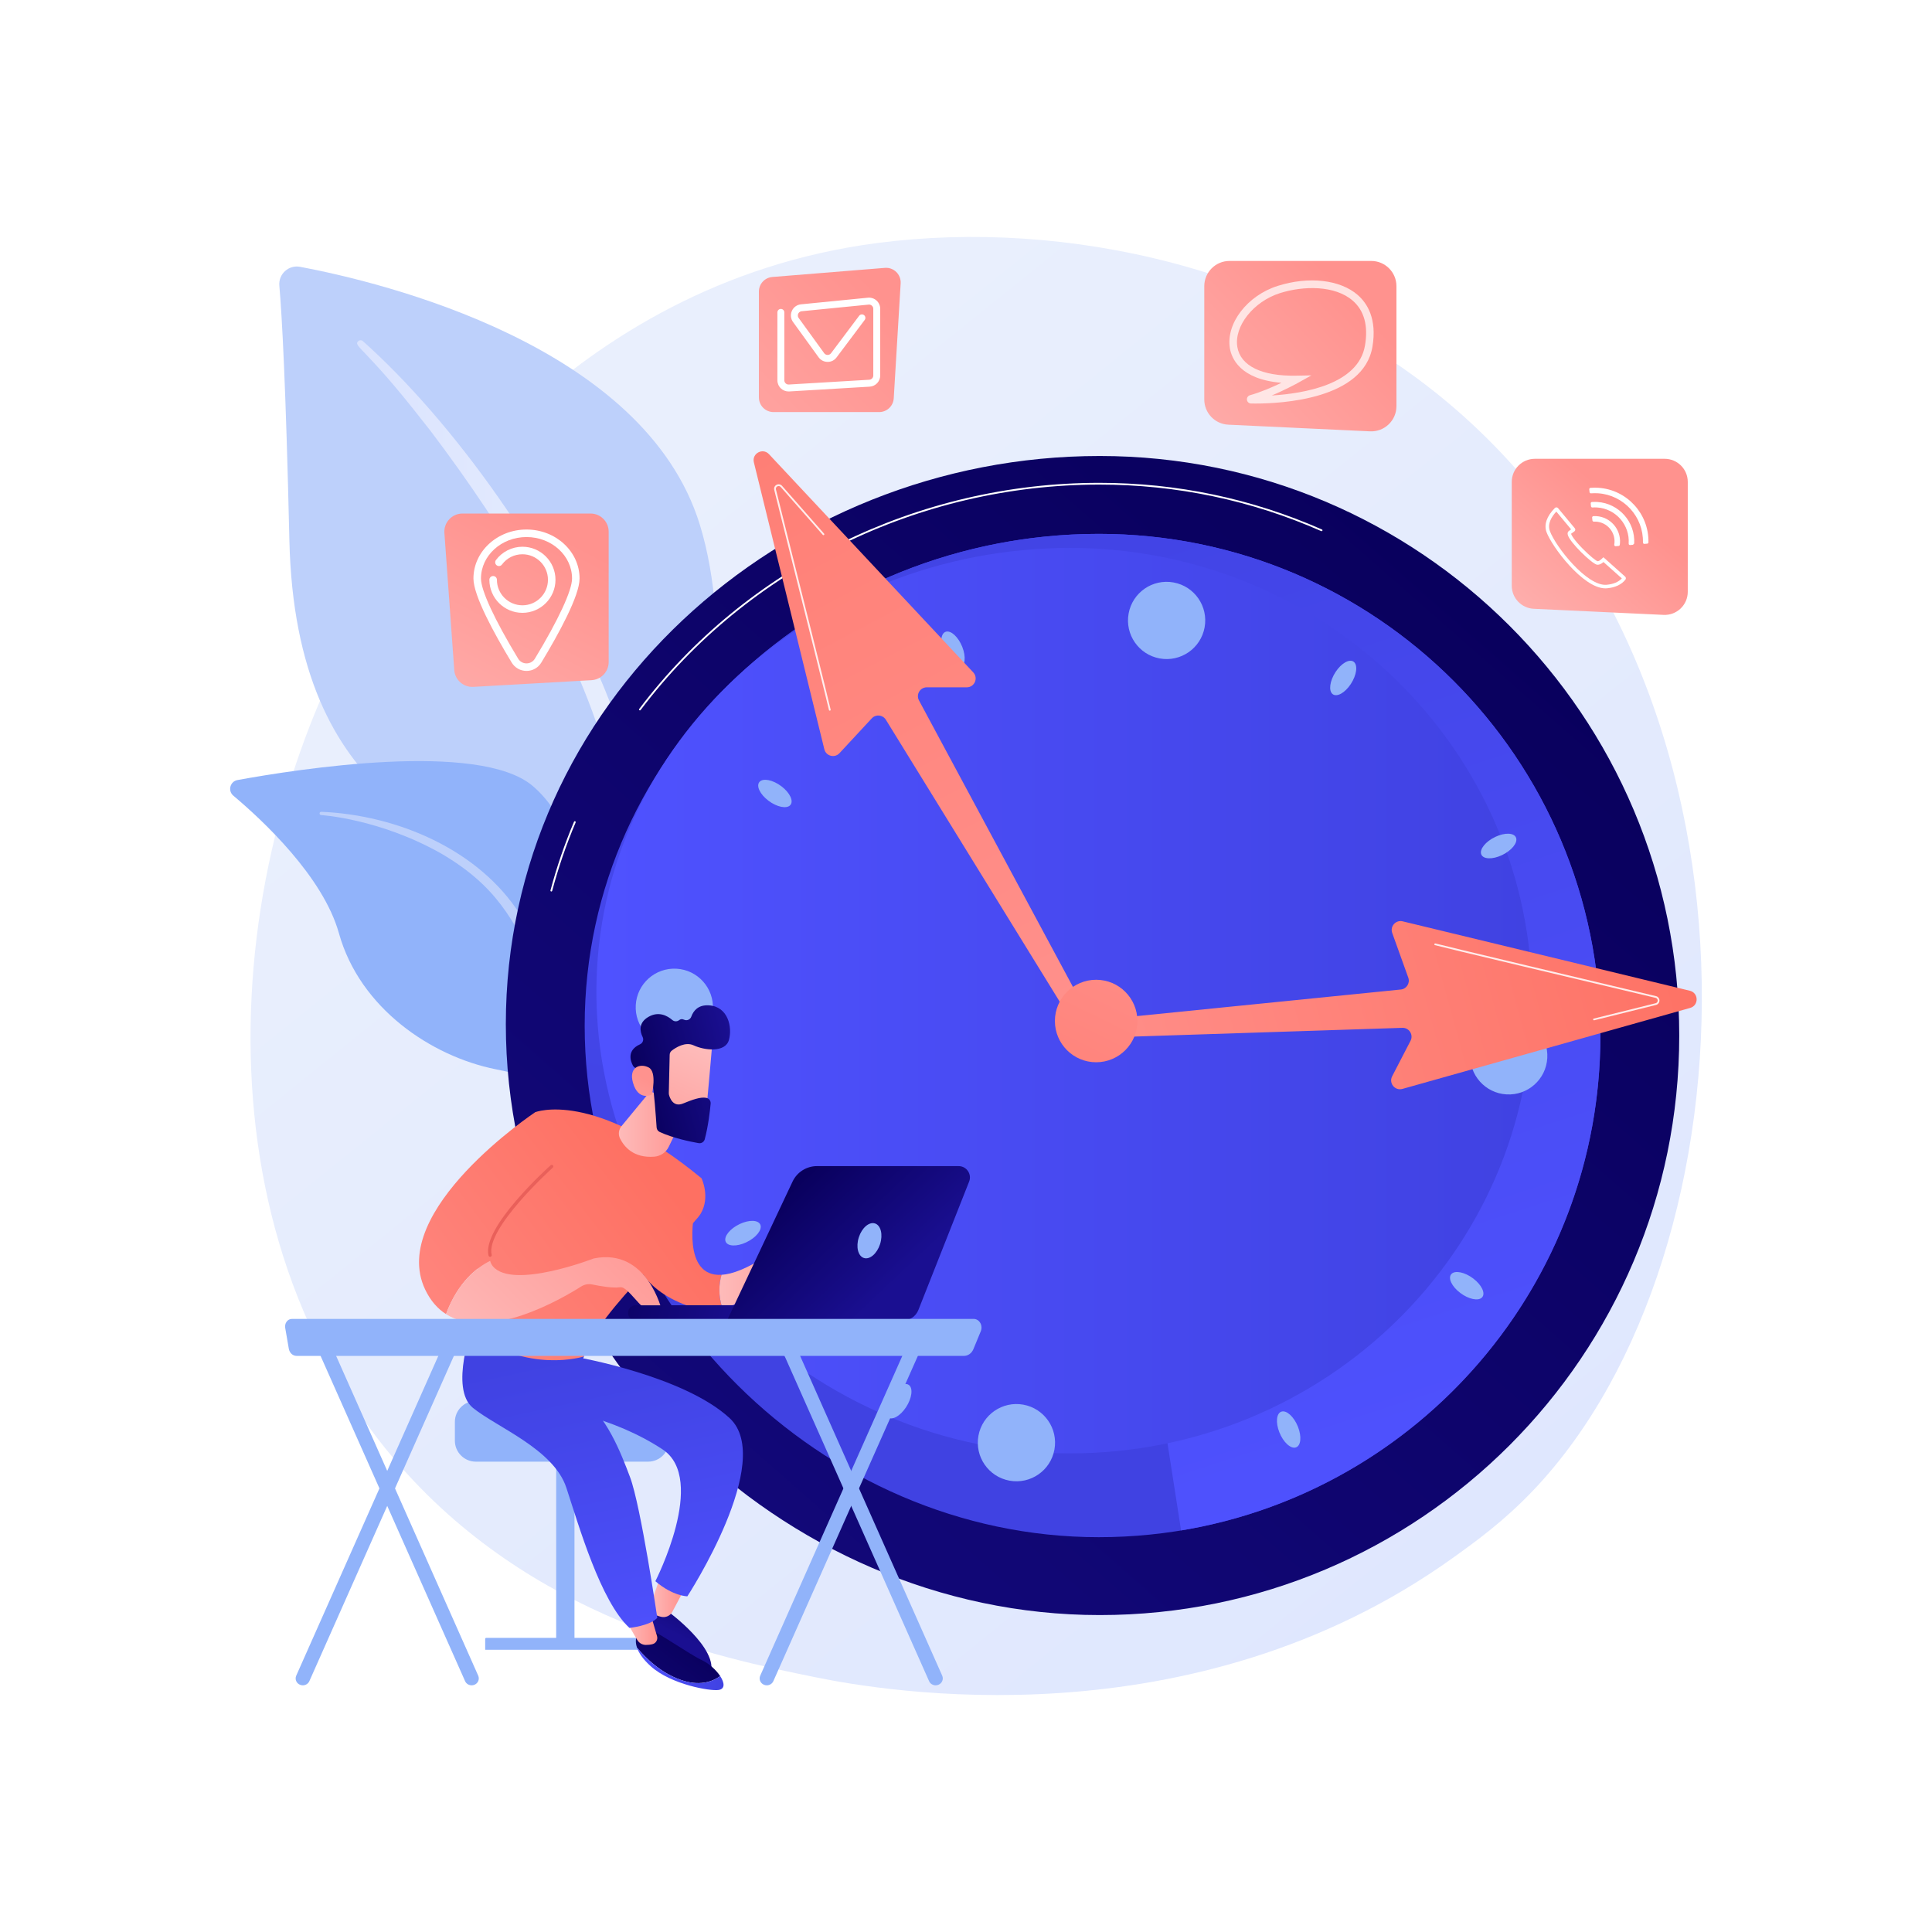 <svg xmlns="http://www.w3.org/2000/svg" xmlns:xlink="http://www.w3.org/1999/xlink" x="0px" y="0px" viewBox="0 0 3710 3710" style="enable-background:new 0 0 3710 3710;" xml:space="preserve"><g id="Background">	<g>		<g>			<rect style="fill:#FFFFFF;" width="3710" height="3710"></rect>		</g>	</g></g><g id="Illustration">	<g>		<linearGradient id="SVGID_1_" gradientUnits="userSpaceOnUse" x1="3630.412" y1="4081.411" x2="1138.938" y2="987.156">			<stop offset="0" style="stop-color:#DAE3FE"></stop>			<stop offset="1" style="stop-color:#E9EFFD"></stop>		</linearGradient>		<path style="fill:url(#SVGID_1_);" d="M2944.992,2861.149c-57.228,60.247-111.377,99.1-154.159,129.797    c-502.893,360.831-1097.948,255.651-1224.414,229.964c-186.751-37.93-547.736-111.248-808.721-418.162    c-394.85-464.335-333.366-1195.882-27.094-1678.786c56.022-88.331,351.946-578.591,953.411-657.214    c364-47.581,788.307,48.385,1095.578,305.817C3424.583,1312.939,3378.667,2404.59,2944.992,2861.149z"></path>		<g>			<g>				<path style="fill:#BDD0FB;" d="M1200.328,2157.346c0,0,8.49-356.958-155.921-452.495      c-164.41-95.538-477.014-155.268-488.731-667.825c-6.861-300.074-14.285-431.271-19.262-488.479      c-1.941-22.316,17.889-40.329,39.902-36.182c155.711,29.333,661.548,150.072,767.601,495.328      C1469.643,1416.998,1200.328,2157.346,1200.328,2157.346z"></path>									<linearGradient id="SVGID_00000140693959238602303810000015442634827186607499_" gradientUnits="userSpaceOnUse" x1="685.714" y1="1351.407" x2="1249.105" y2="1351.407">					<stop offset="0" style="stop-color:#DAE3FE"></stop>					<stop offset="1" style="stop-color:#E9EFFD"></stop>				</linearGradient>				<path style="fill:url(#SVGID_00000140693959238602303810000015442634827186607499_);" d="M696.737,654.974      c170.924,152.44,368.566,422.227,473.911,692.016c13.522,44.463,53.076,139.017,70.253,307.016      c15.342,140.114,7.715,288.172-10.888,386.179c-1.176,6.196-7.152,10.266-13.349,9.089c-10.654-2.021-9.237-13.48-9.141-13.119      c21.245-167.447,12.427-375.864-36.254-563.916c-62.194-230.906-200.911-454.778-344.39-644.653l-14.765-18.697      C700.954,666.132,677.552,665.08,687.944,655.129C690.398,652.778,694.24,652.757,696.737,654.974z"></path>			</g>			<g>				<path style="fill:#91B3FA;" d="M1464.542,2843.646c22.244,10.907-210.586-281.878-283.52-741.718      c-34.368-216.689-34.817-488.182-158.252-592.806c-102.732-87.075-452.313-32.102-566.696-11.21      c-14.293,2.61-19.105,20.665-7.979,30.01c54.853,46.067,172.194,154.728,202.768,264.238      c40.299,144.342,177.528,236.152,300.383,260.999c122.855,24.847,191.197,48.959,251.048,245.432      C1262.145,2495.062,1401.337,2812.654,1464.542,2843.646z"></path>				<path style="fill:#BDD0FB;" d="M616.947,1558.899c145.935,6.112,302.585,72.683,382.08,197.556l7.503,11.916      c17.33,27.94,115.542,226.561,170.089,391.206c0.679,2.052-0.433,4.268-2.485,4.948c-3.487,1.154-5.233-2.682-4.9-2.343      c-38.004-93.013-92.587-210.938-136.06-299.123c-46.62-96.228-79.245-161.397-185.584-223.819      c-118.358-67.226-231.432-74.146-231.093-74.077c-1.726-0.176-2.982-1.718-2.806-3.444      C613.86,1560.059,615.303,1558.834,616.947,1558.899z"></path>			</g>		</g>		<g>							<linearGradient id="SVGID_00000060731719145516215330000013941462623842512546_" gradientUnits="userSpaceOnUse" x1="2880.571" y1="1096.818" x2="-40.225" y2="4426.058">				<stop offset="0" style="stop-color:#09005D"></stop>				<stop offset="1" style="stop-color:#1A0F91"></stop>			</linearGradient>			<path style="fill:url(#SVGID_00000060731719145516215330000013941462623842512546_);" d="M3224.637,1988.528     c0,614.63-498.257,1112.885-1112.885,1112.885c-614.63,0-1140.413-520.027-1140.413-1134.656     c0-614.63,525.784-1091.115,1140.413-1091.115C2726.38,875.642,3224.637,1373.899,3224.637,1988.528z"></path>			<g>				<path style="fill:#FFFFFF;" d="M1058.711,1711.943c-0.142,0-0.291-0.018-0.436-0.056c-0.902-0.241-1.441-1.169-1.2-2.071      c11.904-44.719,27.107-89.062,45.187-131.796c0.367-0.863,1.355-1.26,2.221-0.899c0.859,0.364,1.263,1.357,0.899,2.218      c-18.023,42.59-33.173,86.781-45.034,131.346C1060.146,1711.443,1059.461,1711.943,1058.711,1711.943z"></path>				<path style="fill:#FFFFFF;" d="M1228.789,1364.163c-0.357,0-0.714-0.111-1.018-0.341c-0.747-0.564-0.896-1.625-0.334-2.372      c205.057-271.927,535.395-434.274,883.654-434.274c148.68,0,292.491,30.142,427.439,89.588c0.856,0.377,1.246,1.375,0.869,2.231      c-0.38,0.856-1.379,1.24-2.231,0.866c-134.515-59.256-277.869-89.3-426.077-89.3c-347.201,0-676.528,161.842-880.95,432.928      C1229.807,1363.93,1229.302,1364.163,1228.789,1364.163z"></path>			</g>							<linearGradient id="SVGID_00000160161986158883623620000012707389802831554713_" gradientUnits="userSpaceOnUse" x1="2386.852" y1="-161.953" x2="2014.492" y2="2600.289">				<stop offset="0" style="stop-color:#4F52FF"></stop>				<stop offset="1" style="stop-color:#4042E2"></stop>			</linearGradient>			<path style="fill:url(#SVGID_00000160161986158883623620000012707389802831554713_);" d="M3073.226,1988.528     c0,532.03-431.296,963.324-963.325,963.324s-987.152-450.14-987.152-982.169s455.123-944.48,987.152-944.48     S3073.226,1456.499,3073.226,1988.528z"></path>							<linearGradient id="SVGID_00000149372080110246610750000008916171657094841728_" gradientUnits="userSpaceOnUse" x1="2660.517" y1="2925.016" x2="1963.188" y2="792.404">				<stop offset="0" style="stop-color:#4F52FF"></stop>				<stop offset="1" style="stop-color:#4042E2"></stop>			</linearGradient>			<path style="fill:url(#SVGID_00000149372080110246610750000008916171657094841728_);" d="M3073.224,1988.528     c0-532.029-431.294-963.324-963.324-963.324c-288.094,0-553.593,120.983-736.533,316.361l742.079,617.447l152.553,979.852     C2724.8,2863.433,3073.224,2466.705,3073.224,1988.528z"></path>							<linearGradient id="SVGID_00000017509909133736929990000011051752321016764861_" gradientUnits="userSpaceOnUse" x1="1145.267" y1="1921.558" x2="2942.105" y2="1921.558">				<stop offset="0" style="stop-color:#4F52FF"></stop>				<stop offset="1" style="stop-color:#4042E2"></stop>			</linearGradient>			<path style="fill:url(#SVGID_00000017509909133736929990000011051752321016764861_);" d="M2942.105,1921.558     c0,480.145-397.322,869.381-887.443,869.381s-909.395-406.243-909.395-886.389c0-480.147,419.274-852.375,909.395-852.375     S2942.105,1441.411,2942.105,1921.558z"></path>			<path style="fill:#91B3FA;" d="M1368.932,1938.564c-2.381,40.893-37.458,72.113-78.351,69.732     c-40.891-2.38-72.111-37.459-69.731-78.35c2.381-40.891,37.459-72.112,78.351-69.731     C1340.092,1862.594,1371.311,1897.672,1368.932,1938.564z"></path>			<path style="fill:#91B3FA;" d="M2971.236,2031.824c-2.379,40.892-37.459,72.111-78.349,69.732     c-40.893-2.381-72.113-37.459-69.732-78.351c2.379-40.891,37.459-72.111,78.349-69.731     C2942.397,1955.854,2973.617,1990.933,2971.236,2031.824z"></path>			<path style="fill:#91B3FA;" d="M1965.176,2697.374c40.295,7.36,66.993,45.99,59.633,86.285     c-7.359,40.295-45.992,66.993-86.285,59.633c-40.295-7.359-66.993-45.992-59.633-86.285     C1886.25,2716.713,1924.881,2690.015,1965.176,2697.374z"></path>			<path style="fill:#91B3FA;" d="M2253.563,1118.479c40.295,7.359,66.994,45.99,59.634,86.285     c-7.36,40.294-45.99,66.992-86.285,59.631c-40.293-7.36-66.993-45.99-59.633-86.283     C2174.637,1137.817,2213.269,1111.119,2253.563,1118.479z"></path>			<path style="fill:#91B3FA;" d="M2492.45,2739.764c7.538,19.016,5.654,36.821-4.206,39.77c-9.86,2.949-23.965-10.077-31.501-29.09     c-7.537-19.016-5.652-36.822,4.206-39.771C2470.81,2707.726,2484.914,2720.751,2492.45,2739.764z"></path>			<path style="fill:#91B3FA;" d="M1847.843,1242.182c7.536,19.016,5.653,36.82-4.208,39.77c-9.86,2.949-23.963-10.077-31.5-29.09     c-7.538-19.016-5.654-36.822,4.206-39.771C1826.203,1210.143,1840.306,1223.168,1847.843,1242.182z"></path>			<path style="fill:#91B3FA;" d="M2829.021,2455.078c16.316,12.338,23.95,28.533,17.054,36.173     c-6.897,7.641-25.711,3.832-42.027-8.504c-16.314-12.34-23.948-28.535-17.053-36.175     C2793.892,2438.932,2812.708,2442.741,2829.021,2455.078z"></path>			<path style="fill:#91B3FA;" d="M1500.536,1509.879c16.314,12.338,23.95,28.534,17.054,36.173     c-6.895,7.641-25.713,3.832-42.026-8.506c-16.315-12.338-23.95-28.533-17.053-36.173     C1465.406,1493.734,1484.221,1497.543,1500.536,1509.879z"></path>			<path style="fill:#91B3FA;" d="M2871.293,1607.125c18.469-8.793,36.361-8.105,39.962,1.536     c3.603,9.641-8.447,24.584-26.916,33.379c-18.467,8.793-36.36,8.106-39.962-1.535     C2840.776,1630.865,2852.826,1615.92,2871.293,1607.125z"></path>			<path style="fill:#91B3FA;" d="M1420.245,2350.586c18.469-8.795,36.36-8.106,39.962,1.534     c3.603,9.641-8.448,24.586-26.915,33.378c-18.467,8.795-36.36,8.106-39.962-1.533     C1389.727,2374.323,1401.778,2359.379,1420.245,2350.586z"></path>			<path style="fill:#91B3FA;" d="M2564.706,1290.379c11.217-17.106,26.865-25.808,34.949-19.439     c8.084,6.37,5.543,25.398-5.672,42.503c-11.218,17.104-26.866,25.807-34.949,19.437     C2550.949,1326.51,2553.488,1307.481,2564.706,1290.379z"></path>			<path style="fill:#91B3FA;" d="M1710.603,2679.182c11.217-17.103,26.866-25.805,34.95-19.436     c8.084,6.367,5.544,25.396-5.674,42.501c-11.217,17.104-26.864,25.807-34.949,19.438     C1696.846,2715.316,1699.386,2696.288,1710.603,2679.182z"></path>							<linearGradient id="SVGID_00000091727482863917969850000011828920122895752834_" gradientUnits="userSpaceOnUse" x1="2098.717" y1="2072.297" x2="956.298" y2="-95.759">				<stop offset="0" style="stop-color:#FF928E"></stop>				<stop offset="1" style="stop-color:#FE7062"></stop>			</linearGradient>			<path style="fill:url(#SVGID_00000091727482863917969850000011828920122895752834_);" d="M2079.861,1931.443l-315.158-586.461     c-6.105-11.361,2.124-25.128,15.022-25.128h76.729c14.925,0,22.65-17.816,12.45-28.711L1476.671,872.12     c-12.001-12.818-33.204-1.328-29.014,15.724l135.319,550.954c3.239,13.183,19.834,17.485,29.067,7.531l62.042-66.876     c7.667-8.266,21.103-6.949,27.021,2.648l349.214,566.368c4.864,7.888,15.136,10.45,23.135,5.768l0,0     C2081.373,1949.6,2084.205,1939.529,2079.861,1931.443z"></path>			<path style="opacity:0.86;fill:#FFFFFF;" d="M1593.438,1364.7c-0.83,0-1.557-0.615-1.676-1.459     c-0.572-4.012-39.825-161.926-105.001-422.422c-0.992-3.97,0.774-7.914,4.393-9.815c3.623-1.908,7.894-1.117,10.605,1.965     l80.763,91.846c0.618,0.701,0.549,1.772-0.152,2.388c-0.701,0.618-1.772,0.547-2.387-0.154l-80.766-91.846     c-2.053-2.331-4.78-2.102-6.489-1.203c-1.706,0.896-3.431,3.003-2.681,5.995c38.929,155.602,104.347,417.439,105.067,422.791     c0.126,0.924-0.522,1.769-1.445,1.897C1593.59,1364.693,1593.515,1364.7,1593.438,1364.7z"></path>							<linearGradient id="SVGID_00000124883488690235103590000011096255806171144577_" gradientUnits="userSpaceOnUse" x1="1962.405" y1="2129.593" x2="3312.995" y2="1758.943">				<stop offset="0" style="stop-color:#FF928E"></stop>				<stop offset="1" style="stop-color:#FE7062"></stop>			</linearGradient>			<path style="fill:url(#SVGID_00000124883488690235103590000011096255806171144577_);" d="M2111.003,1992.67l582.232-18.932     c12.896-0.196,21.335,13.446,15.401,24.897l-35.296,68.128c-6.865,13.252,5.399,28.307,19.767,24.262l552.487-155.518     c16.902-4.758,16.454-28.871-0.615-32.997l-551.448-133.29c-13.195-3.188-24.649,9.569-20.057,22.345l30.84,85.852     c3.812,10.612-3.537,21.935-14.782,22.774l-580.057,58.417c-9.241,0.689-16.24,8.631-15.762,17.887l0,0     C2094.186,1985.661,2101.827,1992.808,2111.003,1992.67z"></path>			<path style="opacity:0.86;fill:#FFFFFF;" d="M3060.911,1959.31c-0.76,0-1.451-0.514-1.643-1.284     c-0.225-0.907,0.327-1.827,1.236-2.051l118.703-29.464c3.008-0.747,4.066-3.276,4.053-5.213c-0.01-1.924-1.084-4.425-4.086-5.137     c-125.626-29.788-418.397-99.279-423.74-101.191c-0.876-0.314-1.329-1.278-1.018-2.155c0.311-0.878,1.273-1.34,2.159-1.031     c5.732,2.003,325.509,77.877,423.379,101.085c3.98,0.942,6.671,4.324,6.691,8.411c0.023,4.104-2.638,7.527-6.625,8.517     l-118.703,29.464C3061.182,1959.293,3061.043,1959.31,3060.911,1959.31z"></path>							<linearGradient id="SVGID_00000131330702607284702420000004724925487696903590_" gradientUnits="userSpaceOnUse" x1="2243.19" y1="1679.289" x2="1806.534" y2="2567.834">				<stop offset="0" style="stop-color:#FF928E"></stop>				<stop offset="1" style="stop-color:#FE7062"></stop>			</linearGradient>			<path style="fill:url(#SVGID_00000131330702607284702420000004724925487696903590_);" d="M2184.135,1960.643     c0,43.748-35.464,79.212-79.21,79.212c-43.748,0-79.211-35.464-79.211-79.212c0-43.744,35.463-79.21,79.211-79.21     C2148.671,1881.433,2184.135,1916.899,2184.135,1960.643z"></path>		</g>		<g>							<linearGradient id="SVGID_00000148661126523648256040000012061780324556481962_" gradientUnits="userSpaceOnUse" x1="2143.786" y1="998.162" x2="2595.674" y2="571.661">				<stop offset="0" style="stop-color:#FEBBBA"></stop>				<stop offset="1" style="stop-color:#FF928E"></stop>			</linearGradient>			<path style="fill:url(#SVGID_00000148661126523648256040000012061780324556481962_);" d="M2312.572,549.515v217.634     c0,25.858,20.318,47.153,46.147,48.366l272.156,12.788c27.604,1.296,50.693-20.734,50.693-48.367v-230.42     c0-26.742-21.678-48.42-48.419-48.42h-272.157C2334.25,501.095,2312.572,522.773,2312.572,549.515z"></path>			<path style="opacity:0.73;fill:#FFFFFF;" d="M2411.165,774.919c-3.518,0-6.489-0.043-8.843-0.09     c-4.019-0.081-7.316-3.04-7.829-7.036c-0.515-4.023,1.946-7.739,5.851-8.841l0.012-0.004c20.9-5.858,43.678-15.809,60.458-23.87     c-80.029-6.524-96.006-47.626-99.094-66.428c-7.792-47.414,33.361-101.063,91.731-119.595     c59.566-18.897,119.902-12.089,153.738,17.355c17.979,15.648,37.48,45.612,28.285,99.535     C2618.276,766.835,2460.942,774.919,2411.165,774.919z M2404.286,772.929h0.005H2404.286z M2402.622,760.306     c0.005,0,0.014,0,0.018,0C2402.635,760.306,2402.629,760.306,2402.622,760.306z M2518.248,720.854l-25.355,14.136     c-1.335,0.742-23.652,13.12-50.793,24.47c61.785-3.726,166.314-21.18,179.059-95.953c6.468-37.954-1.437-66.938-23.501-86.137     c-34.228-29.794-94.876-28.725-139.814-14.471c-50.89,16.159-88.347,63.506-81.795,103.398     c5.95,36.213,47.188,56.471,113.175,55.087L2518.248,720.854z"></path>		</g>		<g>							<linearGradient id="SVGID_00000090260664244349627860000006247935023966695298_" gradientUnits="userSpaceOnUse" x1="1101.23" y1="1130.383" x2="1690.209" y2="561.714">				<stop offset="0" style="stop-color:#FEBBBA"></stop>				<stop offset="1" style="stop-color:#FF928E"></stop>			</linearGradient>			<path style="fill:url(#SVGID_00000090260664244349627860000006247935023966695298_);" d="M1688.208,791.316h-202.81     c-15.511,0-28.084-12.574-28.084-28.085V559.877c0-14.632,11.234-26.812,25.819-27.993l216.082-17.489     c17.023-1.378,31.324,12.63,30.299,29.678l-13.271,220.843C1715.351,779.746,1703.065,791.316,1688.208,791.316z"></path>			<path style="fill:#FFFFFF;" d="M1514.31,751.735c-5.446,0-10.755-2.09-14.737-5.843c-4.292-4.041-6.753-9.74-6.753-15.634V599.88     c0-3.677,2.981-6.659,6.658-6.659s6.658,2.982,6.658,6.659v130.378c0,2.273,0.91,4.383,2.565,5.94     c1.651,1.557,3.817,2.328,6.079,2.208l154.504-9.198c4.304-0.26,7.679-3.84,7.679-8.151V593.05c0-2.334-0.953-4.48-2.682-6.047     c-1.73-1.57-3.97-2.318-6.288-2.074l-128.521,12.729c-4.246,0.419-6.057,3.482-6.642,4.776c-0.582,1.297-1.667,4.685,0.836,8.138     l49.018,67.65c1.538,2.123,3.924,3.352,6.544,3.375c0.023,0,0.049,0,0.072,0c2.591,0,4.968-1.187,6.525-3.264l53.995-71.938     c2.204-2.936,6.379-3.54,9.321-1.33c2.942,2.208,3.537,6.382,1.33,9.321l-53.995,71.941c-4.142,5.514-10.339,8.739-17.358,8.586     c-6.896-0.059-13.17-3.294-17.215-8.876l-49.018-67.649c-4.571-6.304-5.394-14.309-2.201-21.412     c3.192-7.104,9.727-11.802,17.475-12.569l128.521-12.728c6.034-0.585,12.055,1.392,16.542,5.456     c4.486,4.064,7.058,9.864,7.058,15.918v128.007c0,11.346-8.872,20.765-20.203,21.441l-154.501,9.197     C1515.155,751.721,1514.729,751.735,1514.31,751.735z"></path>		</g>		<g>							<linearGradient id="SVGID_00000134228239831939679660000000368002288665889678_" gradientUnits="userSpaceOnUse" x1="783.705" y1="1584.897" x2="1073.117" y2="1026.384">				<stop offset="0" style="stop-color:#FEBBBA"></stop>				<stop offset="1" style="stop-color:#FF928E"></stop>			</linearGradient>			<path style="fill:url(#SVGID_00000134228239831939679660000000368002288665889678_);" d="M1135.968,1306.115l-226.944,12.882     c-18.998,1.078-35.344-13.292-36.709-32.272l-18.93-263.271c-1.45-20.165,14.518-37.322,34.735-37.322h245.874     c19.233,0,34.825,15.591,34.825,34.824v250.389C1168.819,1289.812,1154.405,1305.068,1135.968,1306.115z"></path>			<g>				<path style="fill:#FFFFFF;" d="M1011.059,1288.359c-11.732,0-22.362-5.991-28.438-16.026      c-33.512-55.367-73.464-128.316-73.464-161.426c0-51.877,45.713-94.08,101.899-94.08c56.186,0,101.899,42.203,101.899,94.08      c0,33.11-39.952,106.059-73.464,161.426C1033.419,1282.368,1022.788,1288.359,1011.059,1288.359z M1011.056,1031.28      c-48.218,0-87.447,35.721-87.447,79.628c0,22.895,26.015,79.003,71.375,153.938c3.437,5.674,9.445,9.061,16.075,9.061      c6.626,0,12.635-3.387,16.068-9.057c45.361-74.939,71.375-131.047,71.375-153.942      C1098.503,1067,1059.275,1031.28,1011.056,1031.28z"></path>				<path style="fill:#FFFFFF;" d="M1003.219,1176.824c-34.994,0-63.464-28.47-63.464-63.464c0-3.99,3.235-7.226,7.226-7.226      c3.99,0,7.226,3.236,7.226,7.226c0,27.027,21.985,49.012,49.012,49.012c27.027,0,49.012-21.985,49.012-49.012      c0-27.027-21.985-49.012-49.012-49.012c-15.627,0-29.956,7.194-39.313,19.738c-2.382,3.2-6.912,3.863-10.112,1.475      c-3.2-2.389-3.86-6.916-1.475-10.113c11.936-16.001,30.961-25.552,50.9-25.552c34.994,0,63.465,28.47,63.465,63.464      C1066.684,1148.354,1038.214,1176.824,1003.219,1176.824z"></path>			</g>		</g>		<g>							<linearGradient id="SVGID_00000050637822665585898310000005729419106291134133_" gradientUnits="userSpaceOnUse" x1="2861.629" y1="1278.413" x2="3120.576" y2="973.768">				<stop offset="0" style="stop-color:#FEBBBA"></stop>				<stop offset="1" style="stop-color:#FF928E"></stop>			</linearGradient>			<path style="fill:url(#SVGID_00000050637822665585898310000005729419106291134133_);" d="M2902.998,925.383v199.354     c0,23.686,18.612,43.193,42.271,44.304l249.297,11.714c25.285,1.188,46.434-18.992,46.434-44.304V925.383     c0-24.495-19.857-44.352-44.353-44.352h-249.297C2922.856,881.031,2902.998,900.888,2902.998,925.383z"></path>			<g>				<g>					<path style="fill:#FFFFFF;" d="M3082.868,1129.824c-43.372,0-103.232-80.869-113.09-107.983       c-5.233-14.387,0.291-30.401,15.974-46.312c0.81-0.828,1.93-1.322,3.117-1.235c1.19,0.053,2.288,0.597,3.031,1.493       l32.129,38.613c0.757,0.912,1.091,2.106,0.912,3.278c-0.178,1.172-0.846,2.212-1.838,2.858       c-2.469,1.615-4.516,3.076-6.086,4.347c0.261,2.764,6.228,12.473,22.053,28.607c14.417,14.697,26.036,23.608,28.555,24.147       c1.924,0.421,5.283-1.567,9.005-5.294l2.255-2.255l2.542,2.117l39.306,35.073c1.679,1.496,1.901,4.056,0.502,5.825       c-7.544,9.493-19.388,15.068-35.206,16.575C3084.987,1129.776,3083.929,1129.824,3082.868,1129.824z M2988.574,982.375       c-8.922,9.659-17.458,23.334-12.436,37.152c10.958,30.134,71.464,107.057,109.249,103.409       c12.84-1.223,22.582-5.341,29.001-12.246l-35.233-31.438c-4.807,4.197-9.051,5.84-12.949,5.003       c-9.2-1.97-52.01-42.563-55.666-57.388c-0.962-3.901,0.665-5.96,1.719-6.84c1.289-1.073,2.866-2.255,4.708-3.529       L2988.574,982.375z M2990.581,980.274c-0.003,0.003-0.01,0.007-0.013,0.012       C2990.571,980.281,2990.577,980.277,2990.581,980.274z"></path>				</g>				<g>					<g>						<path style="fill:#FFFFFF;" d="M3065.075,1001.703c20.829,1.407,36.629,19.496,35.222,40.325        c-0.087,1.291-0.243,2.56-0.46,3.807c-0.292,1.678,1.034,3.19,2.732,3.053l5.553-0.45c1.212-0.098,2.179-1.032,2.351-2.236        c0.162-1.141,0.287-2.295,0.365-3.463c1.8-26.64-18.412-49.779-45.051-51.578c-2.018-0.137-4.015-0.14-5.984-0.026        c-1.474,0.085-2.587,1.372-2.439,2.841l0.548,5.405c0.139,1.367,1.324,2.379,2.696,2.302        C3062.079,1001.601,3063.569,1001.601,3065.075,1001.703z"></path>						<path style="fill:#FFFFFF;" d="M3066.915,974.471c35.845,2.421,63.036,33.55,60.615,69.395c0,0.01-0.001,0.021-0.002,0.031        c-0.107,1.568,1.179,2.875,2.746,2.748l5.447-0.441c0.908-0.917,1.492-1.508,2.4-2.425        c2.358-41.318-29.105-77.053-70.494-79.849c-3.613-0.244-7.18-0.215-10.691,0.049c-1.428,0.108-2.471,1.4-2.327,2.825        l0.547,5.391c0.139,1.372,1.336,2.408,2.711,2.308C3060.839,974.285,3063.858,974.264,3066.915,974.471z"></path>						<path style="fill:#FFFFFF;" d="M3068.754,947.239c49.536,3.346,87.407,45.341,86.169,94.516        c-0.039,1.544,1.238,2.793,2.777,2.669l5.405-0.437c1.312-0.106,2.353-1.187,2.379-2.503        c1.093-54.565-41-101.07-96.019-104.786c-5.168-0.349-10.268-0.286-15.282,0.125c-1.429,0.117-2.473,1.409-2.329,2.836        l0.546,5.384c0.143,1.404,1.385,2.41,2.792,2.296C3059.643,946.98,3064.169,946.929,3068.754,947.239z"></path>					</g>				</g>			</g>		</g>		<g>			<g>									<rect x="1068.021" y="2780.67" transform="matrix(-1 -1.224647e-16 1.224647e-16 -1 2171.184 5941.367)" style="fill:#91B3FA;" width="35.141" height="380.027"></rect>				<path style="fill:#91B3FA;" d="M931.7,3168.024h307.783v-21.028c0-1.02-0.827-1.847-1.847-1.847H933.691      c-1.1,0-1.991,0.891-1.991,1.991V3168.024z"></path>				<path style="fill:#91B3FA;" d="M873.497,2766.652c0,22.089,18.073,40.162,40.162,40.162h330.94      c22.089,0,40.163-18.073,40.163-40.162v-36.315c0-22.089-18.073-40.162-40.163-40.162h-330.94      c-22.089,0-40.162,18.073-40.162,40.162V2766.652z"></path>			</g>			<g>									<linearGradient id="SVGID_00000044140511072704082160000015263572721004955554_" gradientUnits="userSpaceOnUse" x1="6826.11" y1="3020.469" x2="6764.076" y2="3142.469" gradientTransform="matrix(1 0 0 1 -5459.261 0)">					<stop offset="0" style="stop-color:#09005D"></stop>					<stop offset="1" style="stop-color:#1A0F91"></stop>				</linearGradient>				<path style="fill:url(#SVGID_00000044140511072704082160000015263572721004955554_);" d="M1281.32,3093.373      c0,0,100.346,72.329,82.923,120.922c0,0-109.792-47.371-123.057-84.685s2.244-53.795,2.244-53.795L1281.32,3093.373z"></path>									<linearGradient id="SVGID_00000069359663146752705720000015502316051271998592_" gradientUnits="userSpaceOnUse" x1="6708.148" y1="3069.02" x2="6769.945" y2="3069.02" gradientTransform="matrix(1 0 0 1 -5459.261 0)">					<stop offset="0" style="stop-color:#FEBBBA"></stop>					<stop offset="1" style="stop-color:#FF928E"></stop>				</linearGradient>				<path style="fill:url(#SVGID_00000069359663146752705720000015502316051271998592_);" d="M1266.241,3032.755l-16.408,47.434      c-2.476,7.158,0,15.309,6.403,19.355c3.206,2.026,7.589,3.899,13.578,5.258c8.453,1.916,17.178-1.988,21.243-9.643      l19.627-36.959L1266.241,3032.755z"></path>									<linearGradient id="SVGID_00000093876778535310139090000003635715707359453064_" gradientUnits="userSpaceOnUse" x1="1340.761" y1="3184.218" x2="1207.614" y2="2570.385">					<stop offset="0" style="stop-color:#4F52FF"></stop>					<stop offset="1" style="stop-color:#4042E2"></stop>				</linearGradient>				<path style="fill:url(#SVGID_00000093876778535310139090000003635715707359453064_);" d="M1106.564,2605.804      c0,0,206.108,35.721,294.52,117.395c88.413,81.674-81.15,342.202-81.15,342.202s-27.781-0.171-61.448-29.028      c0,0,100.538-195.94,13.892-253.081c-97.411-64.24-209.671-78.708-209.671-78.708l41.864-92.483L1106.564,2605.804z"></path>									<linearGradient id="SVGID_00000034076588403610266560000015461965141608222372_" gradientUnits="userSpaceOnUse" x1="6790.11" y1="3143.819" x2="6575.059" y2="3425.039" gradientTransform="matrix(1 0 0 1 -5459.261 0)">					<stop offset="0" style="stop-color:#09005D"></stop>					<stop offset="1" style="stop-color:#1A0F91"></stop>				</linearGradient>				<path style="fill:url(#SVGID_00000034076588403610266560000015461965141608222372_);" d="M1346.807,3187.42      c-22.071-10.218-84.555-53.95-95.088-55.881c-10.533-1.93-28.802,10.448-28.802,10.448s-4.443,7.992,0.309,21.932      c14.667,17.746,47.23,51.574,91.007,64.18c32.202,9.273,54.725,0.629,68.754-9.487      C1375.27,3206.858,1361.506,3194.225,1346.807,3187.42z"></path>									<linearGradient id="SVGID_00000018195039129861790910000007924464423846700445_" gradientUnits="userSpaceOnUse" x1="6682.487" y1="3204.725" x2="6848.656" y2="3204.725" gradientTransform="matrix(1 0 0 1 -5459.261 0)">					<stop offset="0" style="stop-color:#4F52FF"></stop>					<stop offset="1" style="stop-color:#4042E2"></stop>				</linearGradient>				<path style="fill:url(#SVGID_00000018195039129861790910000007924464423846700445_);" d="M1314.234,3228.099      c-43.777-12.606-76.341-46.434-91.007-64.18c3.213,9.419,10.618,21.551,26.445,35.778      c39.25,35.277,114.213,47.993,130.174,45.543c12.79-1.964,11.585-13.77,3.142-26.627      C1368.959,3228.728,1346.436,3237.372,1314.234,3228.099z"></path>									<linearGradient id="SVGID_00000047742140885554350440000014605303434723565712_" gradientUnits="userSpaceOnUse" x1="6663.462" y1="3126.049" x2="6721.459" y2="3126.049" gradientTransform="matrix(1 0 0 1 -5459.261 0)">					<stop offset="0" style="stop-color:#FEBBBA"></stop>					<stop offset="1" style="stop-color:#FF928E"></stop>				</linearGradient>				<path style="fill:url(#SVGID_00000047742140885554350440000014605303434723565712_);" d="M1204.201,3111.115      c0.248,6.081,12.676,26.935,19.94,38.635c3.452,5.56,9.5,8.957,16.044,8.975c4.151,0.011,8.922-0.35,13.256-1.594      c6.505-1.868,10.157-8.797,8.255-15.292l-14.194-48.466L1204.201,3111.115z"></path>									<linearGradient id="SVGID_00000062164284681756879930000008442717782726180789_" gradientUnits="userSpaceOnUse" x1="1153.597" y1="3224.816" x2="1020.45" y2="2610.984">					<stop offset="0" style="stop-color:#4F52FF"></stop>					<stop offset="1" style="stop-color:#4042E2"></stop>				</linearGradient>				<path style="fill:url(#SVGID_00000062164284681756879930000008442717782726180789_);" d="M908.166,2543.937      c0,0-45.773,122.394,0,159.614c45.773,37.22,154.968,79.125,179.361,153.26c24.393,74.135,65.788,218.212,121.184,269.238      c0,0,38.922-3.771,53.488-19.279c0,0-31.55-215.086-52.358-270.274c-18.02-47.793-44.57-116.778-95.45-155.335      c-14.565-11.038-12.028-28.521-5.275-45.501l12.297-30.923L908.166,2543.937z"></path>									<linearGradient id="SVGID_00000129180220735775906510000007713833191801515188_" gradientUnits="userSpaceOnUse" x1="718.787" y1="2899.83" x2="1378.882" y2="2402.219">					<stop offset="0" style="stop-color:#FF928E"></stop>					<stop offset="1" style="stop-color:#FE7062"></stop>				</linearGradient>				<path style="fill:url(#SVGID_00000129180220735775906510000007713833191801515188_);" d="M1385.554,2448.008      c-76.749,4.627-52.834-117.986-51.45-122.863l-116.485,82.276c0,0,6.167,65.571,103.014,99.966      c24.503,8.701,46.897,9.086,66.696,4.83C1378.886,2487.596,1380.603,2465.502,1385.554,2448.008z"></path>									<linearGradient id="SVGID_00000078763300590422086850000009533899564177962910_" gradientUnits="userSpaceOnUse" x1="6840.679" y1="2457.24" x2="7042.995" y2="2457.24" gradientTransform="matrix(1 0 0 1 -5459.261 0)">					<stop offset="0" style="stop-color:#FEBBBA"></stop>					<stop offset="1" style="stop-color:#FF928E"></stop>				</linearGradient>				<path style="fill:url(#SVGID_00000078763300590422086850000009533899564177962910_);" d="M1533.955,2411.104      c-28.6-19.894-61,0-61,0c-38.24,25.009-66.531,35.646-87.401,36.904c-4.951,17.494-6.668,39.588,1.775,64.209      c42.839-9.208,73.487-40.212,86.805-56.12c4.794-5.727,13.285-6.722,19.147-2.095c5.956,4.701,11.739,11.141,10.69,17.918      c-2.068,13.365,13.44,17.613,14.61,12.767c1.169-4.847-5.305-33.581-5.305-33.581s31.017,31.191,43.125,43.175      c12.108,11.986,27.334,0,27.334,0S1562.554,2430.998,1533.955,2411.104z"></path>									<linearGradient id="SVGID_00000024701100887354818390000011269082892702747796_" gradientUnits="userSpaceOnUse" x1="593.148" y1="2733.166" x2="1253.245" y2="2235.554">					<stop offset="0" style="stop-color:#FF928E"></stop>					<stop offset="1" style="stop-color:#FE7062"></stop>				</linearGradient>				<path style="fill:url(#SVGID_00000024701100887354818390000011269082892702747796_);" d="M1027.687,2135.789      c0,0,111.656-44.706,319.45,126.846c0,0,17.357,35.927-1.578,67.904c-18.935,31.978-199.349,187.79-224.146,274.198      c0,0-107.483,34.925-218.639-47.893C902.774,2556.844,912.583,2316.362,1027.687,2135.789z"></path>									<linearGradient id="SVGID_00000128455728073938824320000009233393802771890825_" gradientUnits="userSpaceOnUse" x1="6647.64" y1="2158.659" x2="6781.874" y2="2158.659" gradientTransform="matrix(1 0 0 1 -5459.261 0)">					<stop offset="0" style="stop-color:#FEBBBA"></stop>					<stop offset="1" style="stop-color:#FF928E"></stop>				</linearGradient>				<path style="fill:url(#SVGID_00000128455728073938824320000009233393802771890825_);" d="M1248.418,2095.893l-54.965,66.634      c-5.457,6.615-6.66,15.819-2.885,23.52c7.629,15.563,25.731,38.219,65.878,35.087c11.943-0.932,22.519-8.138,27.735-18.922      l38.433-79.449L1248.418,2095.893z"></path>									<linearGradient id="SVGID_00000072255367481104788520000002657040240609989522_" gradientUnits="userSpaceOnUse" x1="525.392" y1="2643.286" x2="1185.487" y2="2145.675">					<stop offset="0" style="stop-color:#FF928E"></stop>					<stop offset="1" style="stop-color:#FE7062"></stop>				</linearGradient>				<path style="fill:url(#SVGID_00000072255367481104788520000002657040240609989522_);" d="M941.242,2421.17      c-12.962-52.789,118.33-170.478,118.33-170.478l-31.885-114.903c0,0-283.503,188.731-211.256,340.503      c10.357,21.757,24.113,36.998,40.062,47.19C879.321,2462.032,915.701,2433.851,941.242,2421.17z"></path>									<linearGradient id="SVGID_00000101807893840151500640000014636756255561356419_" gradientUnits="userSpaceOnUse" x1="2477.575" y1="1680.251" x2="1358.783" y2="2168.658">					<stop offset="0" style="stop-color:#E1473D"></stop>					<stop offset="1" style="stop-color:#E9605A"></stop>				</linearGradient>				<path style="fill:url(#SVGID_00000101807893840151500640000014636756255561356419_);" d="M941.149,2413.484      c-1.393,0-2.661-0.945-3.009-2.363c-13.255-53.973,113.858-168.667,119.274-173.525c1.272-1.139,3.231-1.038,4.382,0.238      c1.143,1.276,1.034,3.239-0.238,4.382c-1.3,1.163-129.766,117.04-117.392,167.427c0.408,1.664-0.61,3.344-2.274,3.751      C941.646,2413.456,941.395,2413.484,941.149,2413.484z"></path>									<linearGradient id="SVGID_00000144329814825281960350000008576941452881062530_" gradientUnits="userSpaceOnUse" x1="919.187" y1="2655.175" x2="1275.752" y2="2289.582">					<stop offset="0" style="stop-color:#FEBBBA"></stop>					<stop offset="1" style="stop-color:#FF928E"></stop>				</linearGradient>				<path style="fill:url(#SVGID_00000144329814825281960350000008576941452881062530_);" d="M1140.101,2416.626      c0,0-155.664,60.436-193.66,14.978c-2.577-3.084-4.257-6.594-5.199-10.434c-25.541,12.681-61.921,40.862-84.749,102.311      c81.87,52.315,221.809-29.104,259.648-53.106c6.224-3.949,13.691-5.333,20.909-3.837c14.594,3.027,39.806,7.476,53.403,5.382      c19.892-3.064,48.464,67.103,80.705,45.46C1271.157,2517.381,1243.549,2395.415,1140.101,2416.626z"></path>				<g>											<linearGradient id="SVGID_00000104694871378382249440000018436761868803155115_" gradientUnits="userSpaceOnUse" x1="6892.592" y1="1971.961" x2="6724.783" y2="2193.958" gradientTransform="matrix(0.968 -0.25 0.25 0.968 -5830.514 1820.198)">						<stop offset="0" style="stop-color:#FEBBBA"></stop>						<stop offset="1" style="stop-color:#FF928E"></stop>					</linearGradient>					<path style="fill:url(#SVGID_00000104694871378382249440000018436761868803155115_);" d="M1368.018,1998.018       c0.553,2.142-12.884,147.802-12.884,147.802l-83.007-9.44l-7.775-139.948       C1264.352,1996.432,1358.761,1962.154,1368.018,1998.018z"></path>											<linearGradient id="SVGID_00000050622745059470248060000005306523511774602686_" gradientUnits="userSpaceOnUse" x1="6764.432" y1="2025.513" x2="6964.88" y2="2025.513" gradientTransform="matrix(0.968 -0.25 0.25 0.968 -5830.514 1820.198)">						<stop offset="0" style="stop-color:#09005D"></stop>						<stop offset="1" style="stop-color:#1A0F91"></stop>					</linearGradient>					<path style="fill:url(#SVGID_00000050622745059470248060000005306523511774602686_);" d="M1285.971,2025.434l-1.676,73.992       c-0.021,0.949,0.081,1.873,0.317,2.792c1.444,5.627,7.833,24.622,26.868,16.901c17.273-7.006,33.14-13.143,44.809-10.929       c5.239,0.994,8.861,5.793,8.37,11.103c-1.224,13.234-4.535,43.004-11.357,68.43c-1.384,5.159-6.518,8.353-11.779,7.426       c-15.853-2.793-49.122-9.617-74.601-21.378c-3.453-1.594-5.768-4.904-6.023-8.698c-1.244-18.496-5.233-74.698-8.767-90.187       c-3.317-14.538-22.357-21.376-30.556-23.677c-2.688-0.754-4.928-2.561-6.24-5.026c-4.636-8.712-11.962-29.246,13.659-40.802       c5.363-2.419,7.636-8.736,5.055-14.022c-5.137-10.524-8.632-27.062,10.912-38.529c19.865-11.656,36.691-2.231,46.109,5.896       c3.808,3.286,9.336,3.244,13.27,0.109c2.239-1.784,5.285-2.624,9.286-0.701c5.392,2.59,11.84-0.286,13.858-5.917       c3.877-10.819,12.866-22.938,33.704-21.68c36.977,2.233,45.502,42.001,38.514,66.62c-6.988,24.619-46.94,19.92-67.792,10.183       c-15.854-7.403-34.095,4.182-41.928,10.16C1287.501,2019.392,1286.042,2022.314,1285.971,2025.434z"></path>											<linearGradient id="SVGID_00000013182799119578503450000016270906367817168315_" gradientUnits="userSpaceOnUse" x1="6646.82" y1="2147.767" x2="6781.415" y2="2009.676" gradientTransform="matrix(0.968 -0.25 0.25 0.968 -5830.514 1820.198)">						<stop offset="0" style="stop-color:#FEBBBA"></stop>						<stop offset="1" style="stop-color:#FF928E"></stop>					</linearGradient>					<path style="fill:url(#SVGID_00000013182799119578503450000016270906367817168315_);" d="M1251.79,2101.832       c0,0,10.335-43.42-6.118-51.97c-16.453-8.55-38.574-0.746-30.253,28.974C1225.769,2115.804,1251.79,2101.832,1251.79,2101.832z       "></path>				</g>			</g>			<g>									<linearGradient id="SVGID_00000139273299703640156970000010220024400340342693_" gradientUnits="userSpaceOnUse" x1="6960.894" y1="2851.349" x2="6697.748" y2="2923.471" gradientTransform="matrix(-0.999 -0.049 -0.049 0.999 8257.835 -55.033)">					<stop offset="0" style="stop-color:#09005D"></stop>					<stop offset="1" style="stop-color:#1A0F91"></stop>				</linearGradient>				<path style="fill:url(#SVGID_00000139273299703640156970000010220024400340342693_);" d="M1219.849,2535.805      c0.25,0.012,0.5,0.019,0.751,0.017l326.604-0.356c8.074-0.007,14.611-6.559,14.603-14.633      c-0.008-8.077-6.584-14.749-14.636-14.603l-326.604,0.356c-8.074,0.007-14.612,6.559-14.603,14.633      C1205.974,2529.041,1212.125,2535.423,1219.849,2535.805z"></path>									<linearGradient id="SVGID_00000108995610009506767920000004523800417317199014_" gradientUnits="userSpaceOnUse" x1="6695.773" y1="2279.032" x2="6509.058" y2="2476.377" gradientTransform="matrix(-1 0 0 1 8216.366 0)">					<stop offset="0" style="stop-color:#09005D"></stop>					<stop offset="1" style="stop-color:#1A0F91"></stop>				</linearGradient>				<path style="fill:url(#SVGID_00000108995610009506767920000004523800417317199014_);" d="M1840.807,2239.269h-271.998      c-20.065,0-38.329,11.579-46.887,29.728l-125.745,266.634h338.021c12.931,0,24.548-7.901,29.301-19.926l97.51-246.73      C1866.642,2254.718,1856.136,2239.269,1840.807,2239.269z"></path>				<path style="fill:#91B3FA;" d="M1649.182,2375.98c-5.894,18.313-1.54,36.097,9.726,39.723      c11.266,3.626,25.177-8.28,31.071-26.592c5.894-18.313,1.54-36.097-9.726-39.724      C1668.987,2345.762,1655.076,2357.667,1649.182,2375.98z"></path>			</g>			<g>				<g>					<path style="fill:#91B3FA;" d="M1796.71,3236.308c1.809,0,3.648-0.351,5.417-1.086c6.963-2.9,10.18-10.716,7.184-17.456       l-287.842-647.813c-2.993-6.739-11.062-9.85-18.031-6.955c-6.963,2.9-10.18,10.715-7.184,17.456l287.842,647.813       C1786.33,3233.296,1791.392,3236.308,1796.71,3236.308z"></path>					<path style="fill:#91B3FA;" d="M1472.444,3236.308c5.319,0,10.381-3.01,12.615-8.041l287.841-647.813       c2.996-6.741-0.221-14.556-7.184-17.456c-6.958-2.9-15.034,0.212-18.031,6.955l-287.842,647.813       c-2.995,6.74,0.221,14.556,7.184,17.456C1468.794,3235.958,1470.635,3236.308,1472.444,3236.308z"></path>					<path style="fill:#91B3FA;" d="M905.716,3236.308c1.81,0,3.648-0.351,5.417-1.086c6.963-2.9,10.179-10.716,7.184-17.456       l-287.842-647.813c-2.996-6.739-11.059-9.85-18.031-6.955c-6.963,2.9-10.179,10.715-7.184,17.456l287.841,647.813       C895.336,3233.296,900.398,3236.308,905.716,3236.308z"></path>					<path style="fill:#91B3FA;" d="M581.453,3236.308c5.319,0,10.38-3.01,12.614-8.041l287.842-647.813       c2.995-6.741-0.221-14.556-7.184-17.456c-6.958-2.9-15.034,0.212-18.032,6.955l-287.841,647.813       c-2.995,6.74,0.221,14.556,7.184,17.456C577.803,3235.958,579.643,3236.308,581.453,3236.308z"></path>				</g>				<path style="fill:#91B3FA;" d="M547.691,2549.954c-0.734-4.249,0.265-8.643,2.726-11.981c2.46-3.338,6.123-5.272,9.989-5.272      h1309.47c5.084,0,9.817,2.901,12.555,7.696c2.739,4.795,3.106,10.822,0.974,15.988l-14.19,34.384      c-3.249,7.874-10.29,12.916-18.038,12.916H569.39c-7.207,0-13.401-5.721-14.77-13.644L547.691,2549.954z"></path>			</g>		</g>	</g></g></svg>